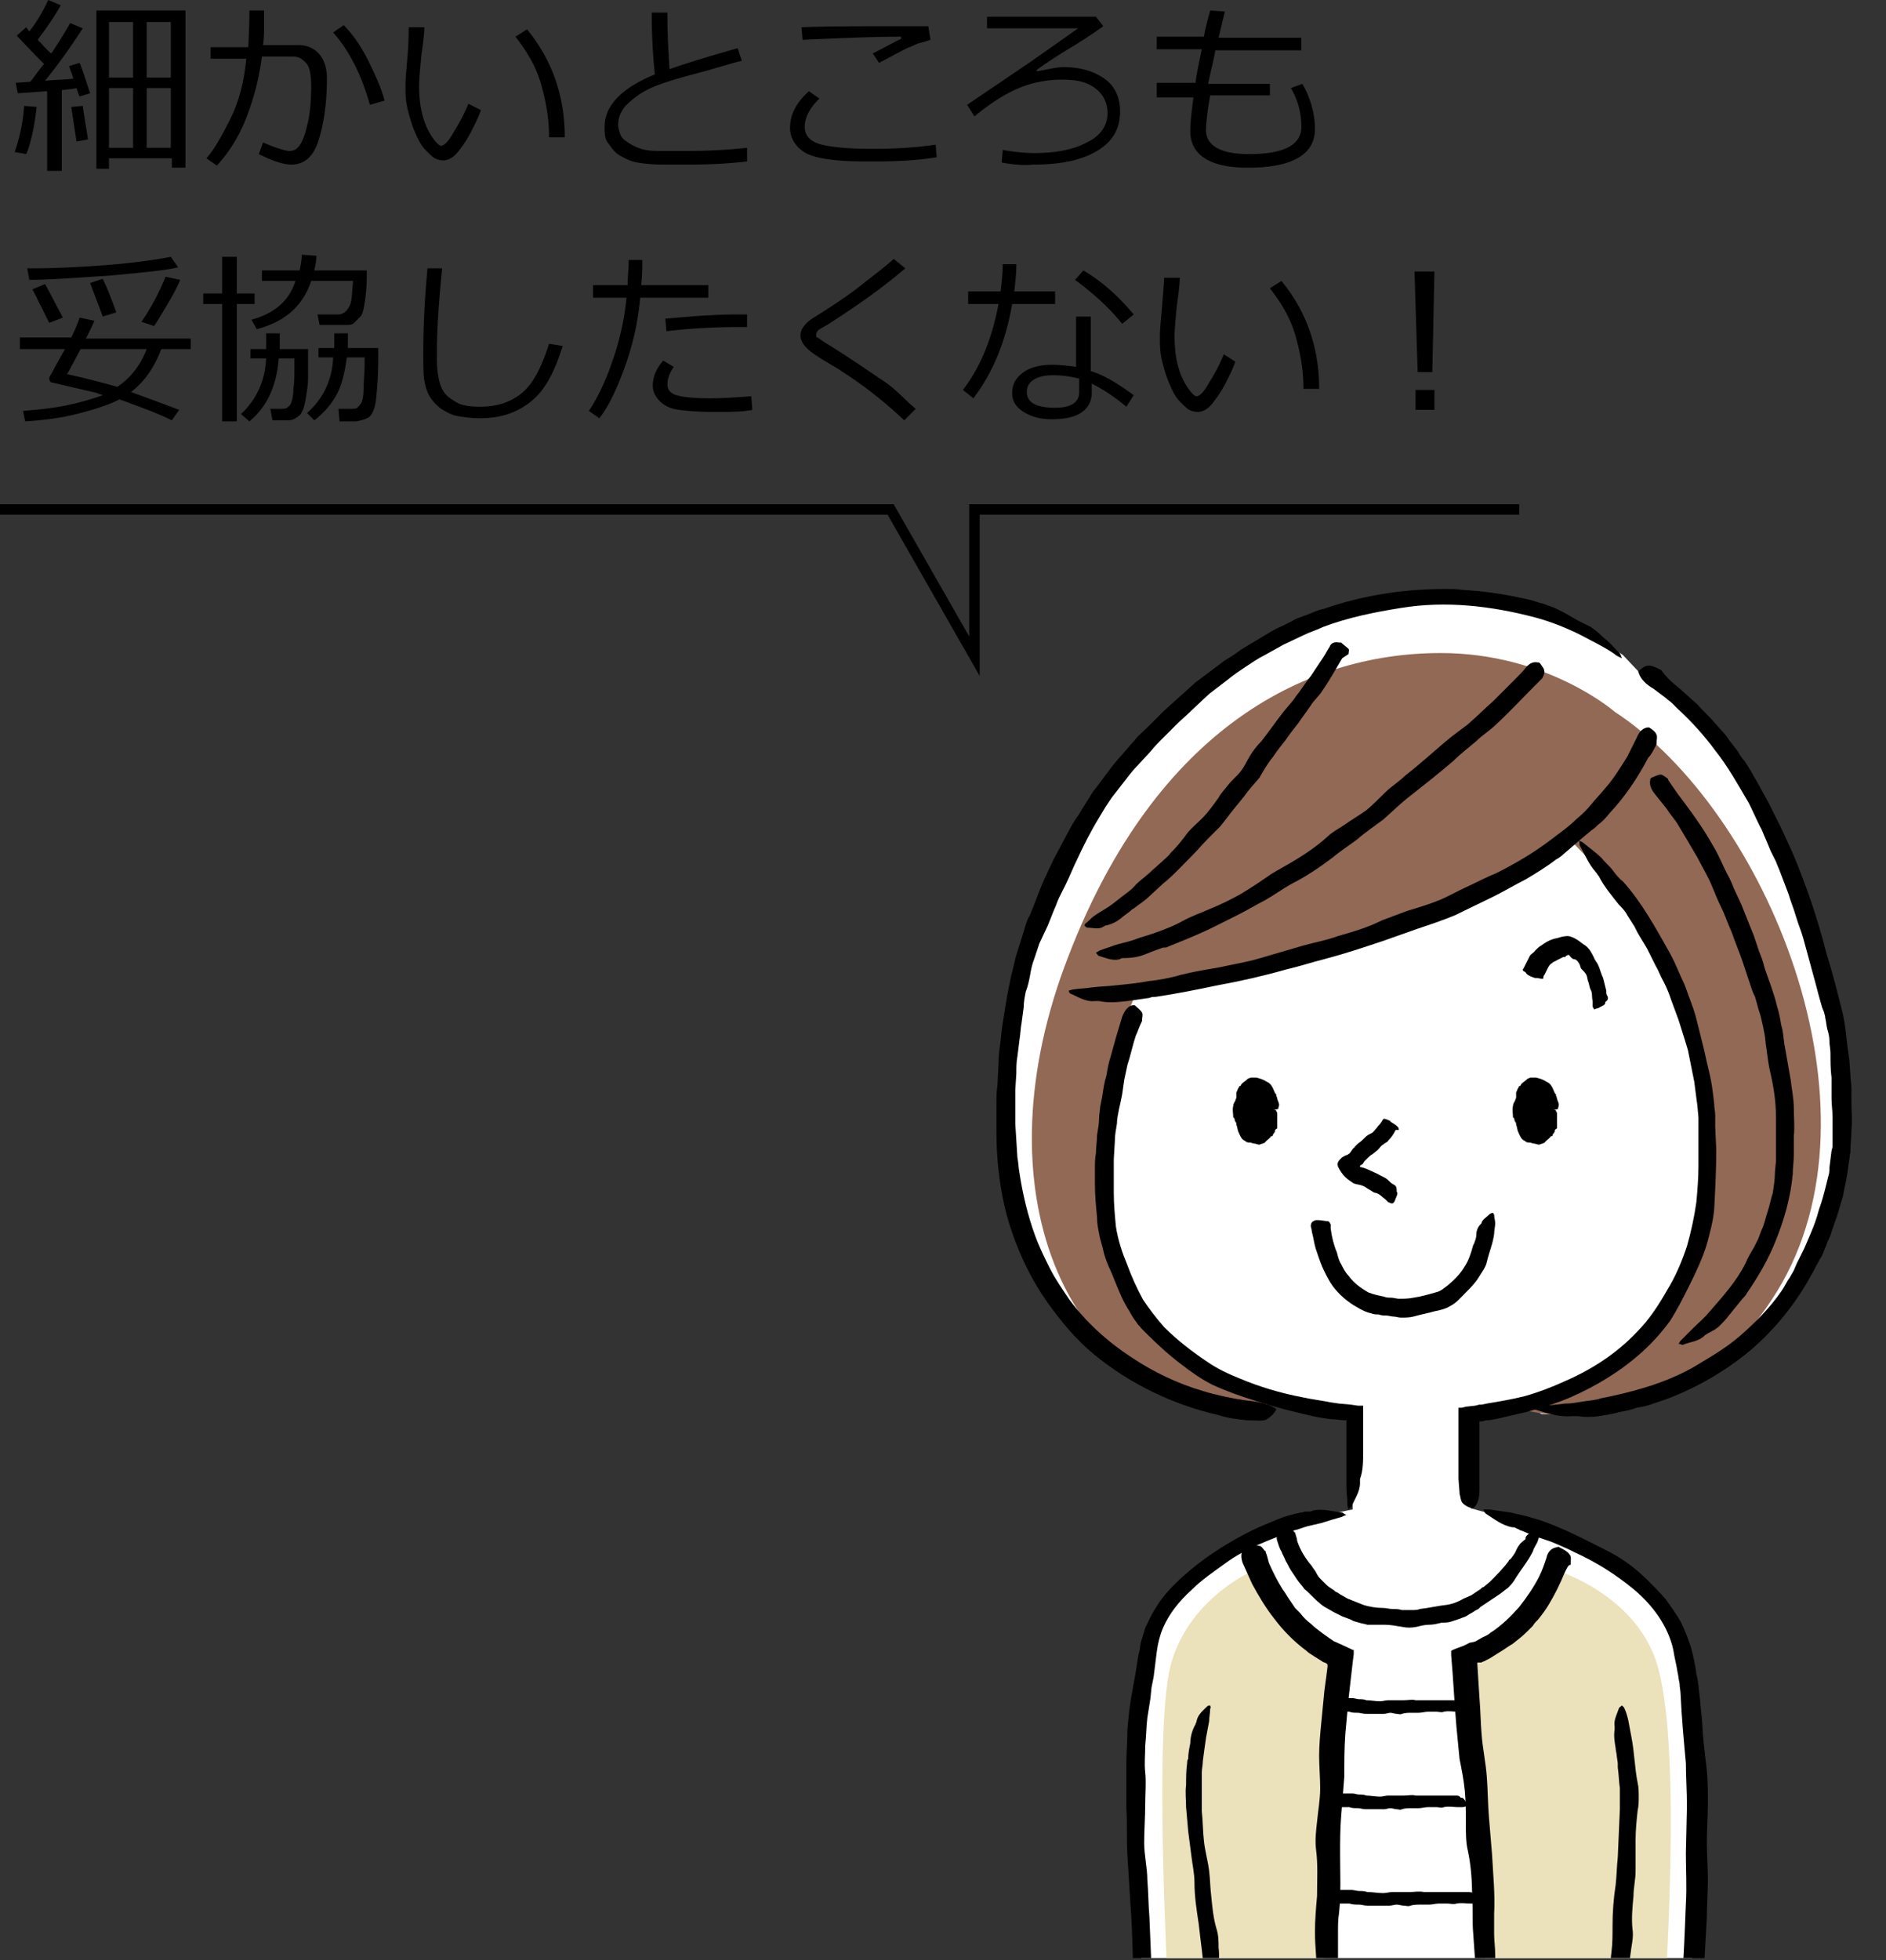<svg version="1.1" id="レイヤー_1" xmlns="http://www.w3.org/2000/svg" xmlns:xlink="http://www.w3.org/1999/xlink" x="0" y="0" viewBox="0 0 180 187" xml:space="preserve"><rect x="0" y="0" width="180" height="187" fill="#333333" stroke="none"/><style>.st1{fill:#fff}.st3{fill:#ebe1ba}</style><defs><path id="SVGID_13_" d="M93.5 37.5h86.4v149.3H93.5z"/></defs><clipPath id="SVGID_1_"><use xlink:href="#SVGID_13_" overflow="visible"/></clipPath><g clip-path="url(#SVGID_1_)"><path class="st1" d="M121.6 133.9c-1.5 0-2.5.6-4.1.3-9.8-1.7-20.5-10-21.6-23.9-1.3-16.1 5.2-35.5 21.8-46.8 11.7-8 22.8-6.6 27.4-5.4 0 0 5 .9 9.8 4.4l1.7 1.8s10.2 4.5 16.6 25c6.8 21.7 0 34.5-8 40.3-8.3 6-18.1 5.3-18.1 5.3l-1.2-.9-5.9.8.3 4.6-11.1.1.1-4.8-7.7-.8z"/><path class="st1" d="M160.1 207.3s.8-6.9 1.3-18.5 1-23.3-.8-31.7c-1.8-8.4-15.1-12.1-15.1-12.1l-4-.8-1.1-.3-.1-8.8-11.2.2v8.7l-.5.1-3.7.8s-13.2 3.7-15.1 12.1c-1.8 8.4-1.3 20-.8 31.7.5 11.6 1.3 18.5 1.3 18.5h49.8z"/><path d="M154.1 67.9s-6.4-5.6-16.6-5.6c-13.3 0-27.7 7.7-35.9 29.9s.5 41.1 17.5 42.6c0 0 3-.7.9-1.5s-11.5-3.9-14.3-15.4c-2.8-11.5 2.8-23.3 2.8-23.3s12.6-2 22.5-5.1c9.9-3.1 18.9-9.3 18.9-9.3s13.3 12.1 13.4 29.7c.1 19.9-17.9 24.6-17.9 24.6s14.6 4.2 24.2-11.3c10.8-17.6-1.1-45.9-15.5-55.3z" fill="#916955"/><path class="st3" d="M112.5 207.2l13.6.1s.3-23.3.3-29.4c0-6.1 1.5-19.7 1.5-19.7-5.5-3.3-7.8-8.6-7.8-8.6s-6.4 2.5-8.3 9c-2.3 7.7.7 48.6.7 48.6zM148.8 149.9s7 2.2 9.2 8.4c3.5 10-.4 48.7-.4 48.7h-16.1s.7-5.4.2-22.7c-.5-17.4-2.2-26.2-2.2-26.2s5.6-2.1 9.3-8.2z"/><path class="st3" d="M125 203.6c.2-1.3-1.3-2.1-2.4-1.7-1.5.5-2.8 1.3-4.2 2.1-.4-.7-1.4-1.1-2.2-.7-1.1.5-1.9 1.3-2.9 1.9-1.9 1.1-.4 4.1 1.5 3 .2-.1.4-.3.6-.4.4.7 1.2 1.1 2 .6.6-.3 1.1-.6 1.7-1 .3.8 1.4 1.4 2.5 1 1.5-.6 2.7-.5 4.2-1.1 1.8-.7.8-3.7-.8-3.7zM155.3 203.5c.2-1.4-1.4-2.3-2.7-1.8-1.6.6-3.1 1.4-4.6 2.3-.5-.8-1.5-1.2-2.4-.8-1.2.6-2.1 1.5-3.2 2.1-2.1 1.2-.5 4.5 1.6 3.3.2-.1.5-.3.7-.4.5.7 1.3 1.2 2.3.6.6-.4 1.2-.7 1.9-1.1.3.9 1.6 1.6 2.8 1.1 1.6-.6 3.6-.5 5.2-1.2 1.8-.8.2-4.2-1.6-4.1z"/><path d="M127 117.2c.1.8.3 1.6.6 2.3.1.4.2.8.4 1.1.2.4.4.8.7 1.1.5.7 1.2 1.2 1.9 1.6.5.2 1 .3 1.5.4.2.1.5.1.7.1.2 0 .5.1.7.1.5 0 .9 0 1.4-.1.7-.1 1.4-.3 2.1-.5.5-.1.8-.4 1.2-.7.6-.5 1.2-1.1 1.6-1.8.4-.6.6-1.3.8-2 0-.1.1-.1.1-.2.1-.3.2-.5.2-.8 0-.3.1-.7.4-1l.1-.1c0-.3.5-.6.8-.9 0 0 .2-.1.3-.1 0 .1.1.1.1.2 0 .3.1.5.1.8 0 .3-.1.7-.1 1-.1.9-.5 1.8-.7 2.7-.1.5-.5 1-.8 1.5-.3.5-.8 1-1.2 1.4-.5.5-.9 1-1.5 1.3-.5.3-1 .4-1.5.5-.7.2-1.3.3-2 .5-.4.1-.8.1-1.2.1-.2 0-.5-.1-.7-.1-.2 0-.5-.1-.7-.1-.2 0-.5 0-.7-.1-.2 0-.5 0-.7-.1-.5-.1-.9-.3-1.4-.6-.9-.5-1.7-1.2-2.3-2-.3-.4-.6-1-.8-1.4-.3-.6-.5-1.2-.7-1.8-.2-.5-.3-1.1-.4-1.6-.1-.3-.1-.6-.2-.9 0-.3.1-.5.5-.6h.2c.3 0 .7.1.9.1.2 0 .2.2.3.3v.4zM121.5 105.9c0 1.4-.7 2.6-1.6 2.6-.9 0-1.6-1.2-1.6-2.6 0-1.4.7-2.6 1.6-2.6.8 0 1.6 1.1 1.6 2.6z"/><path d="M121.6 105.9c-.1 0-.3 0-.4-.1-.2 0-.2-.1-.2-.1l.1-.1v-.3s-.1 0 0-.1c.1-.2 0-.3 0-.5 0-.1-.1-.2-.2-.3v-.2c-.2-.1-.2-.3-.4-.5l-.1-.1s-.1-.1-.2 0c0 0-.1 0-.1-.1-.1-.1-.2-.1-.3 0-.1.1-.1.1-.2 0 0 0 0 .1-.1.1s-.2.1-.2.2-.2.2-.2.3c0 .1-.1.2-.1.3v.3s0 .1-.1.1c0 0-.1.1 0 .2 0 .1 0 .1-.1.2.1.1-.1.2-.1.3 0 .1-.1.1-.1.2v.2s0 .1-.1.1-.1.1 0 .1 0 .1.1.1l.1.1c0 .1.1.3.1.4l.1.1V107.1c.1.1.1.1 0 .3v.2c.1 0 .1.1.1.2s.1.1.2.2c.2.1.4.1.5.2h.2s.1 0 .1-.1h.2c.1 0 .2 0 .2-.1s.1-.2.2-.3c0-.1.1-.1.1-.2 0-.2.2-.3.2-.4 0-.1.1-.2.1-.4 0-.1-.1-.1-.1-.2s0-.1-.1-.2v-.2s.1-.1.3-.1c.1 0 .2-.1.3-.1.4 0 .4 0 .4.1.1.1.1.2.1.3v1.3s0 .1-.1.1l-.1.1c0 .2-.1.3-.2.4 0 .1 0 .2-.2.2-.1.2-.3.3-.5.5-.1.2-.4.2-.6.3-.2 0-.3-.1-.5-.1-.1 0-.3-.1-.4-.1-.1 0-.3 0-.4-.1-.1-.1-.2-.1-.3-.2-.2-.2-.3-.5-.4-.7-.1-.2-.1-.5-.2-.7 0-.1 0-.2-.1-.3-.1-.1 0-.3-.2-.4 0-.4-.1-.7 0-1.1 0-.2.1-.3.2-.5 0-.1.1-.2.1-.3v-.5c.1-.1.1-.3.2-.4.1-.1 0-.2.2-.2.1-.3.4-.4.6-.6l.1-.1c.1 0 .2-.1.3-.1h.5c.4.1.7.2 1 .4.5.2.6.7.8 1.1l.1.1v.1c.1.2.1.4.2.6.1.2.1.4 0 .6v.1s-.1 0-.4.1zM148.2 105.9c0 1.4-.7 2.6-1.6 2.6-.9 0-1.6-1.2-1.6-2.6 0-1.4.7-2.6 1.6-2.6.9 0 1.6 1.1 1.6 2.6z"/><path d="M148.3 105.9c-.1 0-.3 0-.4-.1-.2 0-.2-.1-.2-.1l.1-.1v-.3s-.1 0 0-.1c.1-.2 0-.3 0-.5 0-.1-.1-.2-.2-.3v-.2c-.2-.1-.2-.3-.4-.5l-.1-.1s-.1-.1-.2 0c0 0-.1 0-.1-.1-.1-.1-.2-.1-.3 0-.1.1-.1.1-.2 0 0 0 0 .1-.1.1s-.2.1-.2.2-.2.2-.2.3c0 .1-.1.2-.1.3v.3s0 .1-.1.1c0 0-.1.1 0 .2 0 .1 0 .1-.1.2.1.1-.1.2-.1.3 0 .1-.1.1-.1.2v.2s0 .1-.1.1-.1.1 0 .1 0 .1.1.1l.1.1c0 .1.1.3.1.4l.1.1V107.1c.1.1.1.1 0 .3v.2c.1 0 .1.1.1.2s.1.1.2.2c.2.1.4.1.5.2h.2s.1 0 .1-.1h.2c.1 0 .2 0 .2-.1s.1-.2.2-.3c0-.1.1-.1.1-.2 0-.2.2-.3.2-.4 0-.1.1-.2.1-.4 0-.1-.1-.1-.1-.2s0-.1-.1-.2v-.2s.1-.1.3-.1c.1 0 .2-.1.3-.1.4 0 .4 0 .4.1.1.1.1.2.1.3v1.3s0 .1-.1.1l-.1.1c0 .2-.1.3-.2.4 0 .1 0 .2-.2.2-.1.2-.3.3-.5.5-.1.2-.4.2-.6.3-.2 0-.3-.1-.5-.1-.1 0-.3-.1-.4-.1-.1 0-.3 0-.4-.1-.1-.1-.2-.1-.3-.2-.2-.2-.3-.5-.4-.7-.1-.2-.1-.5-.2-.7 0-.1 0-.2-.1-.3-.1-.1 0-.3-.2-.4 0-.4-.1-.7 0-1.1 0-.2.1-.3.2-.5 0-.1.1-.2.1-.3v-.5c.1-.1.1-.3.2-.4.1-.1 0-.2.2-.2.1-.3.4-.4.6-.6l.1-.1c.1 0 .2-.1.3-.1h.5c.4.1.7.2 1 .4.5.2.6.7.8 1.1l.1.1v.1c.1.2.1.4.2.6.1.2.1.4 0 .6v.1l-.4.1zM133.2 107.8c-.2.4-.4.7-.7 1-.1.2-.3.2-.5.4-.2.1-.3.3-.5.5l-.5.4c-.2.1-.4.3-.5.4l-.3.3c0 .1-.1.1-.1.2-.1.1-.3.2-.3.2v.1c.1.1.2 0 .2.1h.1c.1 0 .2.1.3.1l1.1.5c.3.2.7.3 1 .6l.1.1c.1.1.2.2.4.3.2.1.3.2.3.6v.1c.2.1-.1.6-.2.9 0 0-.1.2-.2.2h-.1c-.1 0-.2-.1-.3-.1l-.3-.3c-.3-.2-.5-.5-.9-.6-.2 0-.4-.2-.6-.3-.2-.1-.4-.3-.7-.4-.3-.1-.5-.1-.8-.2-.3-.2-.6-.4-.8-.6-.3-.3-.5-.6-.7-1-.1-.3 0-.5.2-.7l.2-.2c.1 0 .1-.1.2-.1.1-.1.3-.1.4-.2.2-.1.3-.4.5-.6 0 0 .1 0 .1-.1l.1-.1.2-.2c.3-.2.5-.4.8-.7.1-.1.3-.2.5-.3.2-.1.3-.3.5-.5.1-.2.3-.3.4-.5.1-.1.1-.2.2-.3 0-.1.2-.1.6.1 0 0 .1 0 .1.1.3.2.5.3.7.5.1.1.1.2.1.3h-.3zM145.4 92.4l.6-1.2c.1-.2.4-.3.5-.5.2-.2.4-.4.6-.5.4-.3.9-.6 1.5-.7.3-.1.7-.2 1-.2.3 0 .7.2 1 .4.3.2.5.4.7.5.4.3.6.7.8 1.1.1.3.3.5.4.7.2.4.3.9.5 1.3l.3 1.2v.1c0 .1 0 .3.1.4.1.2.1.4-.2.6v.1c0 .2-.4.3-.7.5 0 0-.2 0-.3.1 0 0-.1 0-.1-.1-.1-.1-.1-.2-.1-.3v-.4c-.1-.4 0-.8-.2-1.1-.1-.2-.1-.4-.2-.7-.1-.2-.1-.5-.2-.7-.1-.2-.3-.4-.5-.6-.1-.2-.1-.4-.2-.5-.1-.2-.3-.4-.5-.4-.1 0-.2-.1-.3-.2-.1-.1-.1-.2-.2-.2s-.3.1-.3.2h-.2l-.6.3c-.1.1-.3.1-.5.3-.2.1-.3.3-.4.5l-.3.6c-.1.1-.1.2-.1.3 0 .1-.1.1-.6 0h-.2c-.3-.1-.6-.2-.8-.4-.1-.1-.1-.2-.2-.2-.2-.1-.2-.2-.1-.3z"/><path d="M116.3 135c-4.4-1-8.5-3-11.9-5.8-1.7-1.4-3.1-3.1-4.4-4.9-1.5-2.1-2.6-4.4-3.4-6.7-.8-2.3-1.2-4.6-1.4-7-.1-1.2-.1-2.4-.1-3.5v-1.8c0-.6 0-1.2.1-1.8l.1-2.1c0-.7.1-1.4.2-2.1.1-1.4.4-2.8.6-4.2l.1-.5.1-.5.2-1c.2-.7.3-1.3.5-2l.6-1.9.3-1c.1-.3.2-.6.4-.9.5-1.2.9-2.4 1.4-3.5l.8-1.7c.3-.6.6-1.1.9-1.7.5-.9.9-1.8 1.5-2.6l.8-1.3c.3-.4.5-.9.8-1.2l1.8-2.4c.7-.8 1.3-1.5 2-2.3.4-.5.9-.9 1.4-1.4l1.4-1.4 3-2.7 2.8-2.1c.5-.3 1-.6 1.5-1l1.5-.9 1.5-.9c.5-.3 1.1-.5 1.6-.8.3-.1.5-.3.8-.4l.8-.3c.6-.2 1.1-.5 1.7-.6 4-1.4 8.2-2 12.5-1.9.4 0 .8.1 1.2.1 1.5.1 3 .3 4.5.6.5.1.9.2 1.4.3.5.1.9.3 1.4.4.5.2.9.3 1.3.5s.8.4 1.3.7c.2.1.5.3.7.4l1.2.6c.3.2.7.5 1 .8.3.3.6.5.9.8.3.3.5.6.8.8.2.2.2.4.3.6-.2-.1-.5-.2-.7-.4-1-.7-2.1-1.2-3.2-1.8-1.4-.7-2.9-1.3-4.4-1.7-4.2-1.1-8.5-1.6-12.8-.9-2.5.4-5 .9-7.4 1.8-.6.3-1.3.5-1.9.8l-1.9.9-1.8 1c-.6.3-1.2.7-1.8 1.1-.6.4-1.2.8-1.8 1.3l-1.7 1.3-1.6 1.5c-.5.5-1.1 1-1.6 1.5l-1.2 1.2c-.4.4-.8.8-1.2 1.3l-1.2 1.3c-.4.4-.8.9-1.1 1.3l-1.4 1.8-.6.9-.6 1c-.8 1.3-1.5 2.7-2.1 4-.4.8-.7 1.6-1.1 2.4l-.6 1.2c-.2.4-.3.8-.5 1.2l-.6 1.5-.8 1.7-.5 1.5c-.2.5-.3 1-.4 1.6-.1.5-.2 1-.4 1.5-.1.5-.2 1-.2 1.5l-.2 1.5c-.1.5-.1 1-.2 1.6l-.2 1.6c-.1.5-.1 1.1-.1 1.6l-.1 1.6v3.2l.1 1.6.1 1.6c.1.5.1 1 .2 1.5.3 2 .8 4.1 1.5 6 .4 1.1.9 2.1 1.4 3.1.5 1 1.2 2 1.8 2.9 1.6 2.2 3.7 4.1 6 5.6 2.1 1.4 4.4 2.5 6.8 3.2 1.3.4 2.7.7 4.1.9 1.1.1 2.1.3 2.7.7.1 0 .2.1.2.2-.2.3-.4.6-.9.9-.3.2-1 .1-1.6.1h-.2c-1-.1-1.9-.2-2.8-.5 0 .1 0 0 0 0z"/><path d="M157.3 72.3c-1 1.9-2.2 3.7-3.7 5.3-.3.4-.7.8-1.1 1.1-.2.2-.4.4-.6.5l-.6.5-.7.6-.7.6-.7.6c-.2.2-.5.4-.7.5-.9.7-1.9 1.3-2.9 1.9-1 .5-2 1.1-3 1.6-1.2.6-2.5 1.2-3.7 1.8-1.2.5-2.4.9-3.6 1.3-1.1.4-2.3.8-3.4 1.2-1.8.6-3.6 1.2-5.5 1.7-1.2.3-2.4.7-3.7 1-2.1.6-4.3 1.1-6.5 1.5-1.9.4-3.9.8-5.9 1.1-.2 0-.4 0-.6.1l-2.1.3c-.9.1-1.8.2-2.7 0h-.4c-.9.1-1.6-.4-2.3-.7-.1 0-.2-.2-.2-.3.1 0 .3-.1.4-.1.6-.1 1.2-.1 1.8-.2.8-.1 1.5-.1 2.3-.2 1-.1 2.1-.2 3.1-.4 1-.1 2.1-.3 3.1-.6 1.2-.3 2.4-.5 3.6-.7 1.3-.3 2.7-.5 4-.9 1.4-.4 2.7-.8 4.1-1.2 1.1-.3 2.2-.5 3.3-.9 1.4-.4 2.8-.8 4.2-1.5l2.4-.9c1-.3 2-.6 3-1s1.8-.9 2.7-1.3c.9-.4 1.8-.9 2.8-1.3 1.8-.9 3.5-1.9 5.1-3.1.9-.7 1.8-1.3 2.6-2.1.5-.4 1-.9 1.4-1.4.4-.5.9-1 1.3-1.5.8-.9 1.4-1.9 2.1-3l.9-1.8c.2-.5.5-.9 1-1h.2c.3.2.6.4.7.7.1.2 0 .5 0 .8v.1c-.3.6-.5 1-.8 1.3z"/><path d="M146.4 65.5c-1.2 1.2-2.3 2.4-3.6 3.6-.6.6-1.3 1-1.9 1.6-.7.6-1.5 1.2-2.2 1.9-1.4 1.2-2.8 2.3-4.2 3.4-.9.7-1.7 1.5-2.5 2.2-.8.6-1.7 1.2-2.5 1.9-.8.6-1.6 1.1-2.3 1.7-1.2.9-2.5 1.8-3.9 2.5-.9.5-1.7 1.1-2.6 1.6-.8.4-1.6.9-2.4 1.3l-2.4 1.2c-1.4.7-2.9 1.3-4.4 1.9-.1.1-.3.1-.5.1-.6.2-1.1.4-1.6.6-.7.3-1.4.4-2.2.4-.1 0-.2 0-.3.1-.7.2-1.3-.1-2-.3-.1 0-.2-.2-.3-.3.1-.1.2-.1.3-.2.5-.2.9-.3 1.4-.5.6-.2 1.2-.3 1.8-.5.8-.3 1.6-.5 2.4-.8.8-.3 1.6-.6 2.3-1 .9-.5 1.8-.8 2.7-1.2 1-.4 2-.9 2.9-1.4 1-.6 1.9-1.2 2.9-1.9.8-.5 1.6-.9 2.4-1.4 1-.6 2-1.3 2.9-2.1.5-.5 1.1-.8 1.7-1.2.7-.5 1.4-.9 2.1-1.4.6-.5 1.2-1.1 1.8-1.7.6-.6 1.3-1 1.9-1.6 1.3-1 2.5-2.1 3.8-3.2.7-.6 1.4-1.1 2.2-1.7.8-.7 1.6-1.5 2.4-2.2l2.1-2.1c.4-.4.8-.8 1.1-1.2.3-.3.6-.5 1.1-.4.1 0 .1 0 .2.1.2.3.4.5.4.8 0 .2-.1.4-.2.6l-.8.8zM128.1 62.8c-.6 1-1.2 2.1-1.9 3.1-.3.5-.8.9-1.1 1.4-.4.6-.8 1.1-1.2 1.7-.4.5-.8 1-1.2 1.6-.4.5-.8 1-1.2 1.6-.5.6-.9 1.3-1.3 2-.5.6-1 1.1-1.4 1.7-.4.5-.9 1.1-1.3 1.6-.3.4-.7.9-1 1.3l-1.2 1.2c-.5.5-1 1.1-1.5 1.6-.9.9-1.8 1.9-2.8 2.7l-1.3 1.2c-.4.4-.9.7-1.4 1.1-.1.1-.2.1-.3.2-.3.3-.7.5-1 .8-.4.3-.9.6-1.5.7-.1 0-.1.1-.2.1-.4.3-1 .1-1.5.1-.1 0-.2-.1-.3-.2 0-.1.1-.2.1-.2.3-.2.5-.5.8-.7.4-.3.8-.5 1.1-.7.5-.3 1-.7 1.5-1.1.5-.4 1-.7 1.4-1.2.5-.5 1.1-.9 1.6-1.4l.9-.8c.3-.3.6-.5.8-.8.6-.6 1.1-1.2 1.6-1.9.4-.5.9-.9 1.4-1.4.6-.6 1.1-1.3 1.6-2 .2-.4.6-.8.9-1.2.4-.5.9-.9 1.2-1.3.4-.5.6-1 .9-1.5.3-.5.7-1 1.1-1.4.7-.9 1.4-1.9 2.1-2.8.4-.5.9-1 1.2-1.5.5-.6.9-1.3 1.4-1.9l1.2-1.8c.2-.3.4-.7.6-1 .1-.3.4-.5.9-.4h.2c.2.2.5.4.7.6.1.1 0 .3 0 .5l-.6.4zM160.2 65.6c.6.5 1.2 1.1 1.8 1.6.5.6 1.1 1.1 1.6 1.7l.8.9c.3.3.5.6.7.9l.7.9c.2.3.4.7.7 1 .4.6.8 1.3 1.2 2 .4.7.7 1.3 1.1 2L170 79l1.1 2.4c1.3 3.1 2.4 6.3 3.2 9.5.6 1.9 1.1 3.9 1.6 5.9.2 1 .3 1.9.4 2.9l.1.7.1.7.1 1.4c0 .4.1.9.1 1.3v1.3c0 .9.1 1.8 0 2.7 0 .7-.1 1.4-.1 2.1l-.3 2.1c-.1.7-.3 1.4-.4 2.1l-.3 1c-.1.3-.2.7-.3 1-.2.5-.3.9-.5 1.4-.1.5-.4.9-.5 1.3-.2.4-.3.9-.6 1.3l-.7 1.3c-1.6 3-3.8 5.7-6.4 7.8-2.4 1.9-5.1 3.4-7.9 4.4l-.9.3c-.5.2-1 .3-1.6.4-.5.2-1 .3-1.6.4-.7.2-1.4.3-2 .4-.7.1-1.4.1-2 0h-.6c-1.3.1-2.4-.3-3.4-.6-.2 0-.3-.2-.4-.3.2 0 .4-.1.6-.1.9 0 1.8-.1 2.6-.2.6 0 1.1-.1 1.7-.2.6-.1 1.1-.1 1.7-.3 3-.6 6-1.4 8.7-2.9 1.5-.9 3.1-1.8 4.5-3 1.5-1.3 2.9-2.7 4-4.3.3-.4.5-.9.8-1.3l.4-.7c.1-.2.2-.5.3-.7l.7-1.4.6-1.4c.3-.7.6-1.5.8-2.3.3-.8.5-1.6.7-2.4l.2-.8c.1-.3.1-.5.1-.8l.2-1.6.1-.4V108.2v-1.6c0-.6-.1-1.2-.1-1.9v-1.9c-.1-.8-.1-1.5-.1-2.3 0-.4-.1-.8-.1-1.2 0-.4-.1-.8-.2-1.1-.1-.4-.1-.7-.2-1.1 0-.2-.1-.4-.1-.5l-.2-.5c-.2-.7-.4-1.4-.6-2.2-.1-.4-.2-.7-.3-1.1l-.3-1.1-.6-2.2c-.2-.7-.5-1.4-.7-2.1-.2-.7-.5-1.4-.7-2.1l-.8-2.1c-.1-.3-.3-.7-.4-1l-.5-1-.5-1.2c-.2-.4-.3-.8-.5-1.1-.4-.8-.7-1.5-1.1-2.3-1-1.7-2-3.5-3.2-5-1.1-1.5-2.3-2.8-3.6-4l-.5-.5c-.2-.2-.4-.3-.6-.5l-1.2-.9c-.7-.4-1.2-.9-1.4-1.5 0-.1-.1-.2 0-.2.3-.2.5-.5 1-.5.3 0 .7.2 1.1.4 0 0 .1 0 .1.1.6.8 1.1 1.2 1.6 1.6z"/><path d="M160.1 75.7c1.2 1.6 2.4 3.2 3.4 5 .5.8.9 1.8 1.3 2.6.3.5.5 1 .7 1.5l.7 1.5 1.2 3 .5 1.5c.2.5.4 1 .5 1.5.4 1.2.9 2.4 1.2 3.7.2.6.3 1.2.4 1.8.2.6.2 1.2.3 1.8l.3 1.7c.1.6.2 1.1.3 1.7.1.9.3 1.8.3 2.7 0 .9.1 1.8 0 2.7v1.8c0 .6-.1 1.2-.1 1.8-.2 2.2-.8 4.3-1.6 6.3-.7 1.8-1.7 3.5-2.8 5.1-.1.2-.2.3-.4.5-.4.5-.9 1.1-1.3 1.6-.3.4-.6.7-.9 1-.3.3-.7.5-1.1.7-.1.1-.2.1-.3.2-.6.6-1.4.6-2.1.9-.1 0-.3-.1-.4-.1.1-.1.1-.2.2-.3l1.2-1.2c.5-.5 1.1-1 1.5-1.5 1.3-1.5 2.6-2.9 3.5-4.7.2-.5.5-1 .8-1.5l.4-.8.3-.8c.3-.6.4-1.2.6-1.8.2-.6.3-1.2.5-1.8.1-.7.2-1.3.2-2l.1-1v-1-1.6-1.6c0-1.4-.2-2.8-.5-4.1-.2-.8-.3-1.6-.4-2.4-.1-.5-.1-1-.2-1.5s-.2-1-.3-1.4c-.1-.5-.3-.9-.4-1.4l-.2-.7c-.1-.2-.2-.4-.3-.7l-.9-2.7c-.3-.9-.7-1.8-1-2.7-.4-.9-.7-1.8-1.1-2.6-.5-1-.8-2-1.3-2.9-.3-.6-.6-1.1-.9-1.7l-1-1.7-.9-1.5c-.3-.5-.7-.9-1-1.4l-1.2-1.5c-.3-.4-.5-.8-.4-1.3 0-.1 0-.1.1-.2.3-.1.6-.3.9-.3.2 0 .4.2.7.4v.1c.4.6.7 1 .9 1.3zM108.9 204.5l-.2-1.8c-.1-.6-.1-1.2-.1-1.8l-.2-3.6c-.1-1.2 0-2.4 0-3.6 0-1.4-.1-2.7-.2-4.1-.1-2.6-.1-5.2-.3-7.8l-.3-4.8c-.1-1.5 0-3-.1-4.5v-4.2c0-1.1.1-2.2.1-3.3.1-1.1.2-2.2.4-3.3.1-.4.1-.7.2-1.1l.2-1.1c.1-.7.2-1.5.4-2.2 0-.3.1-.7.2-1 .1-.3.2-.7.3-1 .3-.6.6-1.3 1-1.9.7-1.2 1.7-2.2 2.7-3.1 1.8-1.6 3.8-2.9 5.9-4l.6-.3c.8-.4 1.6-.7 2.3-1 .5-.2 1-.4 1.5-.5.3-.1.5-.1.8-.2.1 0 .3 0 .4-.1h.4c.1 0 .3 0 .4-.1 1-.2 1.9.1 2.8.2.1 0 .2.2.4.2-.1.1-.3.1-.4.2-.7.2-1.4.4-2 .6l-1.3.3c-.4.1-.8.3-1.3.4-2.3.9-4.6 1.7-6.5 3.1-1.1.8-2.3 1.6-3.3 2.6-1.1 1-2.1 2.2-2.7 3.6-.3.7-.5 1.5-.6 2.3l-.3 2.4-.2 1-.1 1c-.1.6-.2 1.3-.3 1.9-.1.8-.1 1.7-.2 2.6 0 .9-.1 1.7 0 2.6.1 1 0 2 0 3 0 1.2-.1 2.5-.1 3.7 0 1.2.3 2.4.3 3.5.1 1.2.1 2.4.2 3.6l.3 7.2c.1 1.3 0 2.7.1 4 .1 1.6.1 3.2.2 4.8l.1 2.2c0 .7.1 1.4.1 2.2l.3 2.4c.1.7 0 1.2-.4 1.6l-.1.1c-.3-.1-.7-.1-.9-.4-.2-.1-.2-.5-.3-.8v-.1l-.2-1.6zM159.3 204.3l.2-1.8c0-.6.1-1.2.1-1.8l.2-3.6c.1-1.2.3-2.4.4-3.6.1-1.4.2-2.7.3-4.1.2-2.6.3-5.2.4-7.8.1-1.6 0-3.2 0-4.8l.1-4.5c0-1.4-.1-2.8-.1-4.1-.2-2.2-.4-4.3-.5-6.5 0-.4-.1-.7-.1-1.1-.1-.4-.1-.7-.2-1.1-.1-.7-.3-1.4-.4-2.1-.5-2.3-2-4.3-3.8-5.8-1.7-1.4-3.6-2.6-5.6-3.5l-.6-.3c-.7-.3-1.5-.7-2.2-.9-.5-.2-1-.3-1.4-.5-.2-.1-.5-.2-.7-.3 0 0-.2-.1-.3-.1-.1-.1-.2-.1-.4-.2-.1-.1-.3-.1-.4-.1-1-.2-1.7-.8-2.5-1.3-.1-.1-.2-.2-.2-.4h.5l2.1.3c.4.1.9.2 1.3.3.1 0 .3.1.4.1l.3.1.7.2c2.4.8 4.6 2 6.8 3.1 1.3.7 2.5 1.6 3.6 2.7.6.6 1.2 1.2 1.7 1.8.5.7 1 1.4 1.4 2.1.4.8.7 1.6 1 2.5.2.8.4 1.6.5 2.5.2.7.2 1.3.3 2 .1.7.1 1.3.2 2 .1.9.1 1.8.2 2.6.1.9.2 1.7.3 2.6.1 1 .1 2 .1 3.1 0 1.2-.1 2.5-.1 3.7 0 1.2.1 2.4.1 3.6 0 1.2-.1 2.4-.1 3.6l-.2 3.6c-.1 1.2-.1 2.4-.2 3.6-.1 1.3-.3 2.7-.4 4-.1 1.6-.3 3.2-.4 4.8-.1 1.5-.2 2.9-.3 4.4-.1.8-.2 1.6-.2 2.4 0 .7-.2 1.2-.7 1.5-.1 0-.1.1-.2.1-.3-.2-.6-.3-.8-.6-.1-.2-.1-.6-.2-.9v-1.5z"/><path d="M115.2 204.8c.1-.8.2-1.5.3-2.2.1-.7.2-1.4.3-2 0-.3 0-.6.1-1v-1c0-.8-.1-1.6-.1-2.4-.1-1.6-.2-3.1-.4-4.7-.1-.9-.3-1.9-.4-2.8l-.3-2.7c-.1-.8-.2-1.6-.3-2.5-.2-1.3-.4-2.6-.4-3.9 0-.9-.2-1.7-.3-2.6l-.3-2.3-.2-2.3c0-.7-.1-1.4 0-2.1 0-.7 0-1.4.1-2.1 0-.1 0-.3.1-.4 0-.5.1-1 .2-1.5 0-.6.2-1.3.5-1.8 0-.1.1-.2.1-.3.1-.6.6-1 1-1.4.1-.1.2-.1.3-.1 0 .1.1.2 0 .3 0 .4-.1.8-.1 1.2-.1.5-.2 1.1-.3 1.6-.1.7-.2 1.4-.3 2.2 0 .4-.1.7-.1 1.1v3.7c.1.9.1 1.9.2 2.8.1 1 .4 2 .5 2.9.1.8.1 1.6.2 2.4.1 1 .2 2.1.5 3.1.2.6.2 1.2.2 1.8.1.7 0 1.5.1 2.2.1.7.3 1.4.4 2.1.1.7.2 1.4.2 2.2.1 1.4.3 2.9.4 4.3v3.9c0 .3 0 .5-.1.8l-.1.7c-.1.9-.3 1.7-.4 2.6-.1.5-.1.9-.1 1.4 0 .4-.1.6-.6.9 0 0-.1.1-.2.1-.3-.1-.7-.1-.9-.3-.2-.1-.2-.4-.3-.6v-.1c.4-.5.4-.8.5-1.2zM153.1 205.3l-.3-2.1c-.1-.7-.2-1.4-.2-2.2v-.6c0-.2 0-.4.1-.5.1-.4.1-.7.2-1.1.1-.8.2-1.6.2-2.5.1-1.6.3-3.1.4-4.6.1-.9 0-1.9.1-2.8 0-.9.1-1.8.2-2.7.1-.8.1-1.6.1-2.5 0-1.3.1-2.6.3-3.9.1-.9.1-1.7.2-2.6l.2-4.6v-2c-.1-.7-.1-1.3-.2-2v-.4l-.1-.7c0-.2-.1-.5-.1-.7-.1-.6-.2-1.2-.1-1.8v-.3c-.1-.6.2-1.1.4-1.7 0-.1.2-.2.3-.3l.2.2c.2.4.3.8.4 1.2.1.5.2 1.1.3 1.6.3 1.5.3 2.9.6 4.4.1.4.1.9.1 1.3s0 .9-.1 1.3c-.1.9-.2 1.9-.2 2.8v3c0 .8-.2 1.6-.2 2.4-.1 1-.2 2.1-.1 3.1.1.6 0 1.2-.1 1.8-.1.7-.2 1.5-.3 2.2 0 .7.1 1.4.1 2.1 0 .7-.1 1.4-.1 2.1l-.3 4.2c-.1.8-.2 1.6-.3 2.3l-.1.7c0 .2-.1.5 0 .7 0 .4 0 .9.1 1.3l.3 2.6.1.7c0 .2 0 .5.1.7.1.4 0 .8-.5 1 0 0-.1.1-.2.1-.3-.1-.7-.1-.9-.2-.2-.1-.2-.3-.3-.5v-.1l-.3-.4zM139.2 141.1V134.3H139.5l.4-.1.9-.1.4-.1h.2l.5-.1c1.2-.2 2.4-.4 3.6-.7 1.4-.4 2.7-.9 4-1.5 2.5-1.1 4.8-2.6 6.7-4.6 1.2-1.2 2.1-2.6 2.9-4 .8-1.3 1.4-2.7 1.9-4.2.4-1.4.7-2.8.9-4.2.1-1.1.2-2.3.2-3.4v-3.5-1.2l-.1-1.1c-.1-.8-.2-1.5-.3-2.3l-.4-2-.2-1-.3-1-.6-1.9-.7-1.9c-.2-.6-.4-1.1-.7-1.7-.3-.5-.5-1.1-.8-1.6l-.8-1.6-.9-1.5-.3-.6-.7-1.1c-.2-.4-.5-.7-.8-1-.7-.9-1.4-1.7-1.9-2.7-.1-.1-.2-.3-.3-.4-.7-.8-1-1.6-1.5-2.5-.1-.1 0-.3-.1-.5.2.1.3.1.4.2.6.5 1.2.9 1.8 1.5.3.4.7.7 1 1.1.3.4.6.8 1 1.1 1.8 2 3.1 4.4 4.4 6.7.4.7.7 1.4 1 2.1l.5 1.1.4 1.1c.3.8.6 1.6.8 2.5l.3 1.2.3 1.2c.2.9.4 1.8.6 2.6.2.9.3 1.8.4 2.7 0 .4.1.7.1 1.1v1.1l.1 2.2c0 1.9-.1 3.8-.2 5.7-.1 1.1-.4 2.2-.7 3.3-.4 1.3-1 2.6-1.6 3.8-.6 1.2-1.2 2.4-1.9 3.5-.8 1.1-1.7 2.1-2.7 3-2 1.8-4.3 3.2-6.8 4.3-1.4.6-2.8 1-4.2 1.4-.9.2-1.7.4-2.6.6-.4.1-.9.2-1.3.2l-.3.1H141.2v6.5c0 .7-.1 1.3-.5 1.7 0 0-.1.1-.2.1-.3-.1-.6-.2-.9-.5-.2-.2-.2-.6-.3-.9v-.1l-.1-1.3zM108.4 98.8c-.3.9-.5 1.9-.8 2.8l-.3 1.4-.1.7-.1.7c-.1.5-.2 1-.3 1.4-.1.5-.2 1-.2 1.4-.1.6-.2 1.1-.2 1.7l-.1 1.7v3.2c0 1.1.1 2.1.2 3.2.2 1.3.6 2.5 1.1 3.7.4 1.1.9 2.2 1.5 3.3.6.9 1.3 1.8 2 2.6 1.2 1.2 2.6 2.3 4.1 3.3 1 .7 2.1 1.2 3.1 1.6 1.9.8 3.9 1.4 6 1.8.9.2 1.8.3 2.8.5l.7.1 1.1.1.7.1h.5v4.4c0 .9 0 1.8-.3 2.6v.4c0 .8-.5 1.5-.8 2.2 0 .1-.2.2-.3.3 0-.1-.1-.2-.1-.4 0-.6-.1-1.2-.1-1.8v-2.3V135.6c0-.1 0-.2-.1-.1-.4 0-.8-.1-1.2-.1-1.2-.1-2.4-.4-3.6-.7-1.3-.3-2.6-.7-3.9-1.1-1.3-.4-2.7-.9-4-1.5-1-.5-2-1.2-2.9-1.9-1.2-.9-2.3-1.9-3.4-3l-.5-.5c-.1-.2-.3-.3-.4-.5-.3-.4-.5-.7-.7-1.1-.6-.9-1-1.9-1.4-2.9-.2-.5-.4-1-.6-1.4-.2-.5-.4-1-.5-1.5-.1-.5-.3-1-.4-1.6-.1-.5-.2-1-.2-1.6-.1-1-.2-2.1-.2-3.1v-1.5c0-.5 0-1 .1-1.5 0-.6.1-1.1.1-1.7.1-.6.2-1.1.2-1.7 0-.3.1-.7.1-1l.2-1c.1-.7.2-1.4.4-2 .1-.6.2-1.2.4-1.8l.5-1.8c.2-.7.4-1.3.6-2 .2-.5.5-1 1-1.1h.2c.2.2.5.4.7.7.1.2 0 .5 0 .7v.1c-.3.6-.4 1-.6 1.4zM123.8 147c.3.9.8 1.7 1.4 2.4.1.2.3.4.4.6.1.2.2.4.4.6l.6.6c.2.2.4.3.7.5.1.1.2.2.3.2l.3.2.7.4 1.5.6c.6.2 1.3.3 1.9.3.3 0 .6.1.9.1.3 0 .6 0 .9.1h.9c.3 0 .6 0 .8-.1.9-.1 1.7-.3 2.6-.4.6-.1 1.1-.3 1.6-.6l.7-.3.6-.4.3-.2c.1-.1.2-.2.3-.2l.6-.5c.6-.6 1.3-1.3 1.8-2 0-.1.1-.1.2-.2.2-.3.4-.5.5-.8.1-.2.2-.4.3-.5.1-.2.3-.3.5-.5.1 0 .1-.1.1-.2.1-.4.7-.5 1.1-.8.1 0 .2 0 .3-.1v.2c0 .3-.1.6-.2.9-.1.4-.4.7-.5 1.1-.5 1-1.2 1.8-1.8 2.8-.2.3-.4.5-.6.7-.3.2-.5.4-.8.6l-.9.6-.9.6-.2.2-.2.1c-.2.1-.3.2-.5.3-.2.1-.3.2-.5.3-.2.1-.3.1-.5.2l-.9.3c-.3.1-.6.1-.9.1-.4.1-.8.2-1.2.2-.4 0-.8.1-1.2.2-.5.1-.9.1-1.4 0-.6-.1-1.1-.2-1.7-.2h-1.6c-.3-.1-.5-.1-.8-.2-.3-.1-.5-.1-.8-.3l-.8-.3-.4-.2-.4-.2-.7-.4c-.2-.1-.5-.3-.7-.5-.5-.4-.9-.9-1.4-1.3-.2-.3-.5-.6-.7-.9l-.6-.9c-.2-.3-.3-.6-.5-.9-.1-.3-.3-.6-.4-.9-.2-.3-.3-.7-.4-1-.1-.3-.1-.6.4-.9l.1-.1h.9c.2 0 .2.2.3.2.1.4.2.6.2.8zM121.1 149.1c.4.9.8 1.7 1.3 2.5.3.4.5.8.8 1.2l.4.6.5.5c.3.4.6.7 1 1 .3.3.7.6 1.1.9l.7.5.3.2c.1.1.2.1.4.2l1.3.6.2.1h.1v.4l-.1.8-.4 3.5-.3 3.3c-.1 1.4-.1 2.7-.1 4.1-.1 1.3-.2 2.6-.3 3.8-.1 1.2-.1 2.4-.1 3.6 0 1.9.1 3.7-.1 5.6-.1.6-.1 1.2-.1 1.9v15c0 .7-.1 1.4 0 2.1 0 .9 0 1.8-.4 2.7 0 .1-.1.3-.1.4 0 .9-.6 1.5-1 2.3-.1.1-.3.2-.4.3 0-.1-.1-.3-.1-.4-.1-.6-.1-1.2-.1-1.8 0-.8.1-1.6 0-2.3 0-2.1.2-4.2 0-6.3-.1-1.2 0-2.5 0-3.7 0-1.4.1-2.7.1-4.1 0-1.4-.2-2.8-.2-4.3 0-1.1.1-2.3.2-3.4 0-1.5.1-3-.1-4.5-.1-.9 0-1.7.1-2.6.1-1.1.3-2.1.3-3.2 0-1-.1-2.1-.1-3.1s.1-2.1.2-3.1l.3-3.1.2-1.5.1-.8v-.1-.1l-.1-.1c-.1-.1-.3-.1-.4-.2l-.8-.5c-.3-.2-.5-.3-.7-.5-1.2-.9-2.2-1.9-3.1-3.1-.8-1-1.5-2.2-2.1-3.3-.3-.7-.6-1.3-.9-2-.2-.6-.2-1.1.3-1.6.1 0 .1-.1.2-.1.4 0 .8 0 1.2.1.2.1.3.4.5.5v.1c.1.2.2.6.3 1zM149.3 150.1c-.4 1-.9 2-1.5 3-.3.5-.6.9-1 1.4-.2.2-.4.4-.5.6l-.6.6c-.4.4-.8.7-1.3 1.1-.5.3-.9.6-1.4.9l-.8.5-.4.2c-.1.1-.3.1-.4.2H141.1h-.1v.2l.2 3.2c.1 1.1.1 2.2.2 3.4.1 1.4.4 2.7.5 4.1.1 1.3.1 2.6.2 3.8l.3 3.6c.1 1.9.3 3.8.2 5.7v1.9c0 .6.1 1.3.1 1.9l.2 6.6.1 5.9v2.7c0 .9 0 1.8-.3 2.7v.4c0 .9-.6 1.5-.9 2.3-.1.1-.3.2-.4.3 0-.1-.1-.3-.1-.4-.1-.6-.1-1.2-.2-1.8v-2.3c-.1-2.1.1-4.2-.1-6.3-.1-1.2 0-2.5-.1-3.7v-4.1c-.1-1.4-.2-2.8-.3-4.3-.1-1.1 0-2.3-.1-3.4 0-1.5-.1-3-.4-4.4-.2-.8-.2-1.7-.2-2.6 0-1.1 0-2.1-.1-3.2-.1-1-.3-2-.5-3-.1-1-.2-2.1-.3-3.1-.2-2.3-.3-4.6-.5-6.8v-.4c.1-.1.2-.1.4-.2l.8-.3.4-.2.2-.1h.1l.4-.1.7-.4c.2-.1.5-.2.7-.4 1.1-.7 2-1.6 2.8-2.5.7-.9 1.4-1.9 1.9-2.9.3-.6.5-1.2.7-1.8.1-.5.4-.9 1-1 .1 0 .2-.1.2 0 .4.2.8.4 1 .7.2.2.1.6.1.9v.1c-.2-.1-.4.4-.6.8z"/><path d="M127.9 162h1.2c.2 0 .4.1.6.1.2 0 .5 0 .7.1.4 0 .9.1 1.3.1.3 0 .5-.1.8-.1h1.5c.4 0 .8-.1 1.1 0h3.8c.2 0 .4 0 .5.2h.1c.2 0 .3.3.5.5 0 0 0 .1.1.2l-.1.1c-.1 0-.2.1-.4.1h-.5c-.4 0-.8-.1-1.3 0-.2.1-.5 0-.7 0h-.8c-.3 0-.6.1-.9.1h-.7c-.3 0-.6 0-.9.1-.2.1-.3 0-.5 0s-.4-.1-.6-.1c-.2 0-.4.1-.6.1H130.3c-.2 0-.5-.1-.7-.1-.3 0-.6 0-.8-.1h-1.1c-.1 0-.2-.1-.3-.4v-.1c0-.2 0-.4.1-.6 0-.1.1-.1.1-.2h.3zM127.9 171.1h1.2c.2 0 .4.1.6.1.2 0 .5 0 .7.1.4 0 .9.1 1.3.1.3 0 .5-.1.8-.1h1.5c.4 0 .8-.1 1.1 0h3.8c.2 0 .4 0 .5.2h.1c.2 0 .3.3.5.5 0 0 0 .1.1.2l-.1.1c-.1 0-.2.1-.4.1h-.5c-.4 0-.8-.1-1.3 0-.2.1-.5 0-.7 0h-.8c-.3 0-.6.1-.9.1h-.7c-.3 0-.6 0-.9.1-.2.1-.3 0-.5 0s-.4-.1-.6-.1c-.2 0-.4.1-.6.1H130.3c-.2 0-.5-.1-.7-.1-.3 0-.6 0-.8-.1h-1.1c-.1 0-.2-.1-.3-.4v-.1c0-.2 0-.4.1-.6 0-.1.1-.1.1-.2h.3zM127.6 180.3h1.4c.2 0 .5.1.7.1.3 0 .5 0 .8.1.5 0 1 .1 1.5.1.3 0 .6-.1.9-.1H134.6c.4 0 .8-.1 1.3 0H140.1c.2 0 .4 0 .6.2h.1c.2 0 .3.3.5.5 0 0 0 .1.1.2l-.1.1c-.1 0-.3.1-.4.1h-.5c-.5 0-.9-.1-1.4 0-.3.1-.6 0-.8 0h-.9c-.3 0-.6.1-.9.1h-.8c-.3 0-.7 0-1 .1-.2.1-.4 0-.6 0-.2 0-.5-.1-.7-.1-.2 0-.5.1-.7.1H130.5c-.3 0-.5-.1-.8-.1-.3 0-.6 0-.9-.1h-1.3c-.1 0-.2-.1-.3-.4v-.1c0-.2 0-.4.1-.6 0-.1.1-.1.2-.2h.1z"/><g><path d="M127.6 189.5h1.4c.2 0 .5.1.7.1.3 0 .5 0 .8.1.5 0 1 .1 1.5.1.3 0 .6-.1.9-.1H134.6c.4 0 .8-.1 1.3 0H140.1c.2 0 .4 0 .6.2h.1c.2 0 .3.3.5.5 0 0 0 .1.1.2l-.1.1c-.1 0-.3.1-.4.1h-.5c-.5 0-.9-.1-1.4 0-.3.1-.6 0-.8 0h-.9c-.3 0-.6.1-.9.1h-.8c-.3 0-.7 0-1 .1-.2.1-.4 0-.6 0-.2 0-.5-.1-.7-.1-.2 0-.5.1-.7.1H130.5c-.3 0-.5-.1-.8-.1-.3 0-.6 0-.9-.1h-1.3c-.1 0-.2-.1-.3-.4v-.1c0-.2 0-.4.1-.6 0-.1.1-.1.2-.2h.1z"/></g><g><path d="M127.6 198.7h1.4c.2 0 .5.1.7.1.3 0 .5 0 .8.1.5 0 1 .1 1.5.1.3 0 .6-.1.9-.1H134.6c.4 0 .8-.1 1.3 0H140.1c.2 0 .4 0 .6.2h.1c.2 0 .3.3.5.5 0 0 0 .1.1.2l-.1.1c-.1 0-.3.1-.4.1h-.5c-.5 0-.9-.1-1.4 0-.3.1-.6 0-.8 0h-.9c-.3 0-.6.1-.9.1h-.8c-.3 0-.7 0-1 .1-.2.1-.4 0-.6 0-.2 0-.5-.1-.7-.1-.2 0-.5.1-.7.1H130.5c-.3 0-.5-.1-.8-.1-.3 0-.6 0-.9-.1h-1.3c-.1 0-.2-.1-.3-.4v-.1c0-.2 0-.4.1-.6 0-.1.1-.1.2-.2h.1z"/></g></g><g><path d="M2.5 14.7l-1.1-.2c.5-1.4.8-2.9.9-4.4l1.2.1c-.1.8-.2 1.6-.4 2.5s-.4 1.6-.6 2zm2 1.6V8.7l-2.8.2-.2-1 1.4-.1c.4-.5.8-1.1 1.3-1.7-.1-.1-1-1-2.6-2.7l.9-.8.3.4c.7-.9 1.3-1.9 1.8-3l1.2.5c-.6 1.1-1.4 2.2-2.2 3.3.5.5.9 1 1.3 1.3a50 50 0 001.8-2.9l1.2.5c-1.1 1.7-2.3 3.4-3.6 5 1.1-.1 2.1-.1 2.7-.2-.1-.4-.3-.8-.4-1.2l1-.3c.3.7.6 1.7 1 2.9l-1 .3c-.1-.2-.2-.5-.3-.8-.3.1-.7.1-1.4.2v7.7H4.5zm2.8-2.8l-.5-3.3 1.1-.1c.1.8.3 1.9.5 3.2l-1.1.2zm9 1.6h-5.9v1H9.2V1h8.5v15h-1.3v-.9zm-3.6-13h-2.3v5.3h2.3V2.1zm-2.3 12h2.3V8.4h-2.3v5.7zm5.9-6.7V2.1H14v5.3h2.3zM14 14.1h2.3V8.4H14v5.7zM25.2 2.5c0 .5 0 1.1-.1 1.8h3.4c.8 0 1.5.3 2 .9.5.6.7 1.4.7 2.3 0 2.4-.3 4.3-.8 5.9-.5 1.6-1.4 2.3-2.6 2.3-.7 0-1.7-.3-3.1-1l.4-1.1c.3.1.7.3 1.3.5s1 .3 1.2.3c.5 0 .8-.2 1.1-.7s.5-1.2.7-2.1.3-2.1.3-3.4c0-1.2-.2-1.9-.5-2.2s-.6-.6-1.2-.6h-3c-.2 1.5-.5 2.8-.8 3.8s-.7 2.2-1.3 3.4-1.3 2.2-2.2 3.2l-1-.7c.8-.9 1.5-2.2 2.3-3.8.8-1.6 1.3-3.5 1.5-5.7h-3.4V4.5h3.6c0-.4.1-1.6.1-3.5h1.4v1.5zm11.5 7.1l-1.4.4c-.8-2.9-2-5.2-3.5-6.9l1-.7c.8.8 1.6 1.9 2.3 3.3s1.3 2.7 1.6 3.9zM45.9 10.5c-.2.6-.5 1.2-.9 2s-.9 1.5-1.3 2-.9.8-1.4.8c-.3 0-.6-.1-.8-.2s-.5-.4-.9-.8-.7-1-1-1.7-.5-1.4-.7-2.2-.2-1.5-.2-2.3c0-.7.1-1.6.2-2.8.1-1.2.1-2.1.1-2.7h1.5c0 .5-.1 1.4-.3 2.8-.1 1.2-.2 2.1-.2 2.8 0 1 .1 1.9.3 2.7s.5 1.5.9 2.1.7.9.9.9c.3 0 .7-.4 1.2-1.3.5-.8 1-1.7 1.4-2.7l1.2.6zm8 2.6h-1.5V13c0-1.7-.3-3.4-.8-5.1s-1.4-3.1-2.4-4.4l1.1-.7c2.3 2.8 3.6 6.2 3.6 10.3zM71.3 15.4c-1.7.2-3.5.3-5.4.3h-2.7c-1 0-1.8-.1-2.4-.2s-1.2-.4-1.7-.7-.8-.8-1.1-1.2-.3-1-.3-1.5c0-2 1.6-3.7 4.8-5-.2-1.9-.3-3.8-.3-5.9h1.5V2c0 1.4.1 2.9.2 4.6 1.1-.4 3.3-1.1 6.5-2l.4 1.2c-.9.2-2.4.7-4.3 1.2s-3.6 1-4.6 1.5c-1 .5-1.7 1.1-2.2 1.6-.5.6-.7 1.2-.7 1.8 0 .3.1.6.2.9s.3.5.6.7.6.4 1.1.6c.5.2 1.1.3 1.9.3h2.6c2.2 0 4.1-.1 5.9-.3v1.3zM89.4 15c-1.8.3-3.7.4-5.9.4h-1c-2.8 0-4.7-.3-5.6-.8s-1.5-1.4-1.5-2.4c0-1.3.6-2.4 1.8-3.5l1 .7c-.9.9-1.4 1.8-1.4 2.7 0 .7.4 1.3 1.3 1.6s2.6.5 5.2.5c2 0 4-.1 6-.4l.1 1.2zm-.6-11.2c-.3.1-.6.2-1 .3s-.7.3-1 .4c-.3.1-1.2.6-2.9 1.5l-.6-.9c.6-.3 1.5-.8 2.7-1.4v-.2c-2.1 0-5.2.1-9.4.3l-.1-1.2c2.3-.1 5.5-.1 9.5-.1h2.6l.2 1.3zM95.6 15.5l.1-1.2c1.1.2 2.1.3 3 .3 2 0 3.7-.3 5-1 1.3-.6 2-1.6 2-2.8 0-1-.4-1.8-1.2-2.4-.8-.6-1.8-.8-3.1-.8s-2.6.2-3.9.7-2.8 1.4-4.5 2.8l-.7-1.1 6.2-4.2 4.4-3.1h-8.7V1.6h10.4l.7.9c-.7.5-1.7 1.2-3.2 2.1-1.5.9-2.5 1.6-3.2 2.1l.1.1c1.1-.2 1.9-.4 2.5-.4 1.6 0 2.9.4 3.9 1.1s1.5 1.8 1.5 3.1c0 1.7-.7 2.9-2.2 3.8s-3.5 1.3-6.1 1.3c-.9.1-2 0-3-.2zM121.6 9.1h-6.1c-.3 1.7-.4 2.8-.4 3.3 0 1.5 1.4 2.3 4.1 2.3 3.4 0 5-.9 5-2.6 0-1.3-.3-2.5-1-3.7l1.1-.4c.8 1.4 1.2 2.9 1.2 4.3 0 2.4-2.1 3.7-6.4 3.7-3.6 0-5.5-1.2-5.5-3.5 0-.7.1-1.7.3-3.2h-3.5V7.9h3.7c.1-.8.3-1.8.6-3.2h-4.3V3.5h4.5c.1-.6.3-1.4.6-2.5l1.4.1-.6 2.5h7.9v1.2H116c-.2 1.1-.5 2.2-.7 3.2h5.9v1.1zM18.2 33.3h-2.8c-.7 1.8-1.6 3.1-2.9 4.1 1.4.5 3 1.1 4.6 1.7l-.7 1c-1.4-.7-3.1-1.3-5-2l-.4.2c-.9.4-2.1.8-3.7 1.2s-3.3.6-4.9.7l-.2-1c1.1-.1 2.5-.2 4-.5s2.8-.7 3.6-1c-.2-.1-.4-.1-.5-.2l-4.3-1c-.2 0-.3-.2-.3-.4V36s.2-.3.5-.9l1-1.8H1.9v-1.1h4.9c.3-.6.6-1.3.8-1.9l1.4.3c-.1.3-.4.9-.8 1.7h10v1zM17 25.5c-1.2.3-3.4.5-6.6.8-3.2.2-5.7.4-7.6.4l-.2-1.1H3c2 0 4.4-.1 7-.3s4.8-.5 6.3-.8l.7 1zM6 30.3l-1.3.5-1.6-3.2 1.2-.5c.4.7.9 1.7 1.7 3.2zm8 3H7.7c-.6 1.1-1 1.9-1.3 2.4 1 .2 2.6.6 4.8 1.2 1.2-.8 2.2-2 2.8-3.6zm-2.9-3.5l-1.3.4c-.2-.6-.6-1.6-1.2-3.2l1.2-.4c.4.8.8 1.8 1.3 3.2zm6.1-3.1c-.2.5-.6 1.3-1.2 2.3s-1 1.7-1.3 2.1l-1.2-.4c.9-1.3 1.7-2.8 2.3-4.3l1.4.3zM21.2 40.3V29h-1.8v-1h1.8v-3.5h1.4V28h1.7v1h-1.7v11.2h-1.4zm2.6-.1l-.8-.7c1.5-1.4 2.3-3.2 2.4-5.3h-1.5v-.9h1.5v-1.5h1.3v1.5h2.7v2.8c0 .5-.1 1.2-.2 1.8s-.2 1.1-.4 1.4c-.1.3-.3.4-.6.6s-.6.2-1 .2H26l-.2-1.1h.9c.3 0 .6 0 .7-.1s.3-.2.4-.5.2-.7.2-1.3c.1-.6.1-1.4.1-2.4v-.5h-1.5c-.2 2.6-1.1 4.6-2.8 6zm.7-8.8l-.5-.9c2.2-.6 3.6-1.8 4.2-3.7H25v-1h3.6c.1-.5.2-1 .2-1.5l1.4.1c0 .5-.1.9-.2 1.4h5v.6c0 1-.1 1.9-.2 2.5s-.2 1.1-.4 1.3l-.6.6c-.2.2-.5.2-.7.2h-2.6l-.2-1h2c.2 0 .5-.1.7-.3.2-.2.4-.5.5-.9s.1-1.1.2-2h-4c-.8 2.4-2.5 3.9-5.2 4.6zm7.9 8.7l-.1-1.1h1.1c.3 0 .6 0 .7-.1s.3-.3.4-.5c.1-.2.2-.7.2-1.3s.1-1.5.1-2.5v-.5h-1.7c-.2 1.5-.5 2.7-1 3.6-.5.9-1.2 1.7-2.1 2.4l-.7-.7c1.5-1.3 2.4-3.1 2.5-5.3h-1.4v-.9h1.5v-1.4h1.3v1.4h2.9v1.1c0 1.5-.1 2.7-.2 3.7s-.4 1.6-.7 1.8-.7.3-1.2.4h-1.6zM53.7 33c-.7 2.3-1.6 4.1-2.9 5.2s-2.9 1.7-5 1.7c-.8 0-1.5-.1-2.1-.2s-1.1-.4-1.6-.7c-.4-.3-.8-.7-1.1-1.2-.3-.5-.4-1-.5-1.5s-.1-1.5-.1-2.7c0-2.2.1-4.8.4-8h1.4c-.3 3-.5 5.7-.5 8 0 .8 0 1.5.1 2.1s.2 1.1.5 1.6.8.8 1.3 1.1 1.3.4 2.2.4c1.6 0 2.9-.4 4-1.3s1.9-2.5 2.6-4.7l1.3.2zM61.3 24.8c0 .7 0 1.4-.1 2.4h6.4v1.2h-6.5c-.2 2.3-.7 4.5-1.5 6.7s-1.6 3.8-2.4 4.8l-1-.7c.8-1.2 1.6-2.8 2.3-4.9.7-2 1.1-4 1.3-5.9h-3.2v-1.2h3.3c0-.8.1-1.5.1-2.4h1.3zm10.5 14.3c-.9.2-2.2.2-3.8.2-1.3 0-2.4-.1-3.2-.2s-1.4-.4-1.8-.8-.7-.9-.7-1.5c0-.8.3-1.6 1-2.4l1 .6c-.4.6-.6 1.1-.6 1.7 0 .4.2.7.6.9s1.5.4 3.4.4c1.4 0 2.7-.1 4-.2l.1 1.3zm-.5-9.1v1.2h-.8c-2.1 0-4.4.1-6.9.4l-.1-1.2c2.3-.2 4.6-.4 6.8-.4h1zM87.4 39l-1.1 1.1c-1.8-1.7-3.8-3.3-6-4.7-.4-.3-1-.6-1.8-1.1-.8-.5-1.2-.8-1.4-1s-.4-.4-.5-.6-.2-.4-.2-.7c0-.6.4-1.1 1.1-1.6 2.1-1.3 3.7-2.4 4.7-3.2s2.1-1.6 3.1-2.5l1.1.9c-2.1 1.8-4.5 3.5-7.3 5.3-.5.3-.9.5-1 .6s-.2.3-.2.4c0 .1 0 .3.1.3s.4.3 1.1.7c2.4 1.5 4.1 2.7 5.3 3.5s2 1.8 3 2.6zM97 25.2c0 .9-.1 1.8-.2 2.6h3.9V29h-4.1c-.6 3.5-1.8 6.5-3.7 9l-1-.8c1.7-2.2 2.8-5 3.4-8.2h-2.9v-1.2h3.1c.1-.9.2-1.7.2-2.6H97zm11.2 12.5l-.7 1.1c-1.2-1-2.3-1.7-3.3-2.2v.8c0 1.7-1.3 2.6-3.8 2.6-1 0-1.9-.2-2.7-.7s-1.1-1.1-1.1-1.8c0-.9.4-1.5 1.1-2s1.7-.7 2.7-.7c.8 0 1.6.1 2.3.2v-4.8h1.4v5.2c1.3.4 2.6 1.2 4.1 2.3zm-5.3-1.6c-.8-.2-1.6-.3-2.4-.3-.7 0-1.3.1-1.8.4s-.7.7-.7 1.2c0 1 .9 1.5 2.7 1.5 1.5 0 2.3-.5 2.3-1.5v-1.3zm5.3-6.1l-1.1.9c-1.1-1.4-2.6-2.8-4.5-4.2l.8-.9c1.7 1 3.3 2.4 4.8 4.2zM117.9 34.5c-.2.6-.5 1.2-.9 2s-.9 1.5-1.3 2-.9.8-1.4.8c-.3 0-.6-.1-.8-.2s-.5-.4-.9-.8-.7-1-1-1.7-.5-1.4-.7-2.2-.2-1.5-.2-2.3c0-.7.1-1.6.2-2.8.1-1.3.2-2.2.2-2.8h1.5c0 .5-.1 1.4-.3 2.8-.1 1.2-.2 2.1-.2 2.8 0 1 .1 1.9.3 2.7s.5 1.5.9 2.1.7.9.9.9c.3 0 .7-.4 1.2-1.3.5-.8 1-1.7 1.4-2.7l1.1.7zm8 2.6h-1.5V37c0-1.7-.3-3.4-.8-5.1s-1.4-3.1-2.4-4.4l1.1-.7c2.3 2.8 3.6 6.2 3.6 10.3zM136.9 25.9l-.2 9.6h-1.4l-.3-9.6h1.9zm0 13.2h-1.8v-1.9h1.8v1.9z"/></g><path fill="none" stroke="#000" stroke-miterlimit="10" d="M0 48.6h85l8 14v-14h52"/></svg>